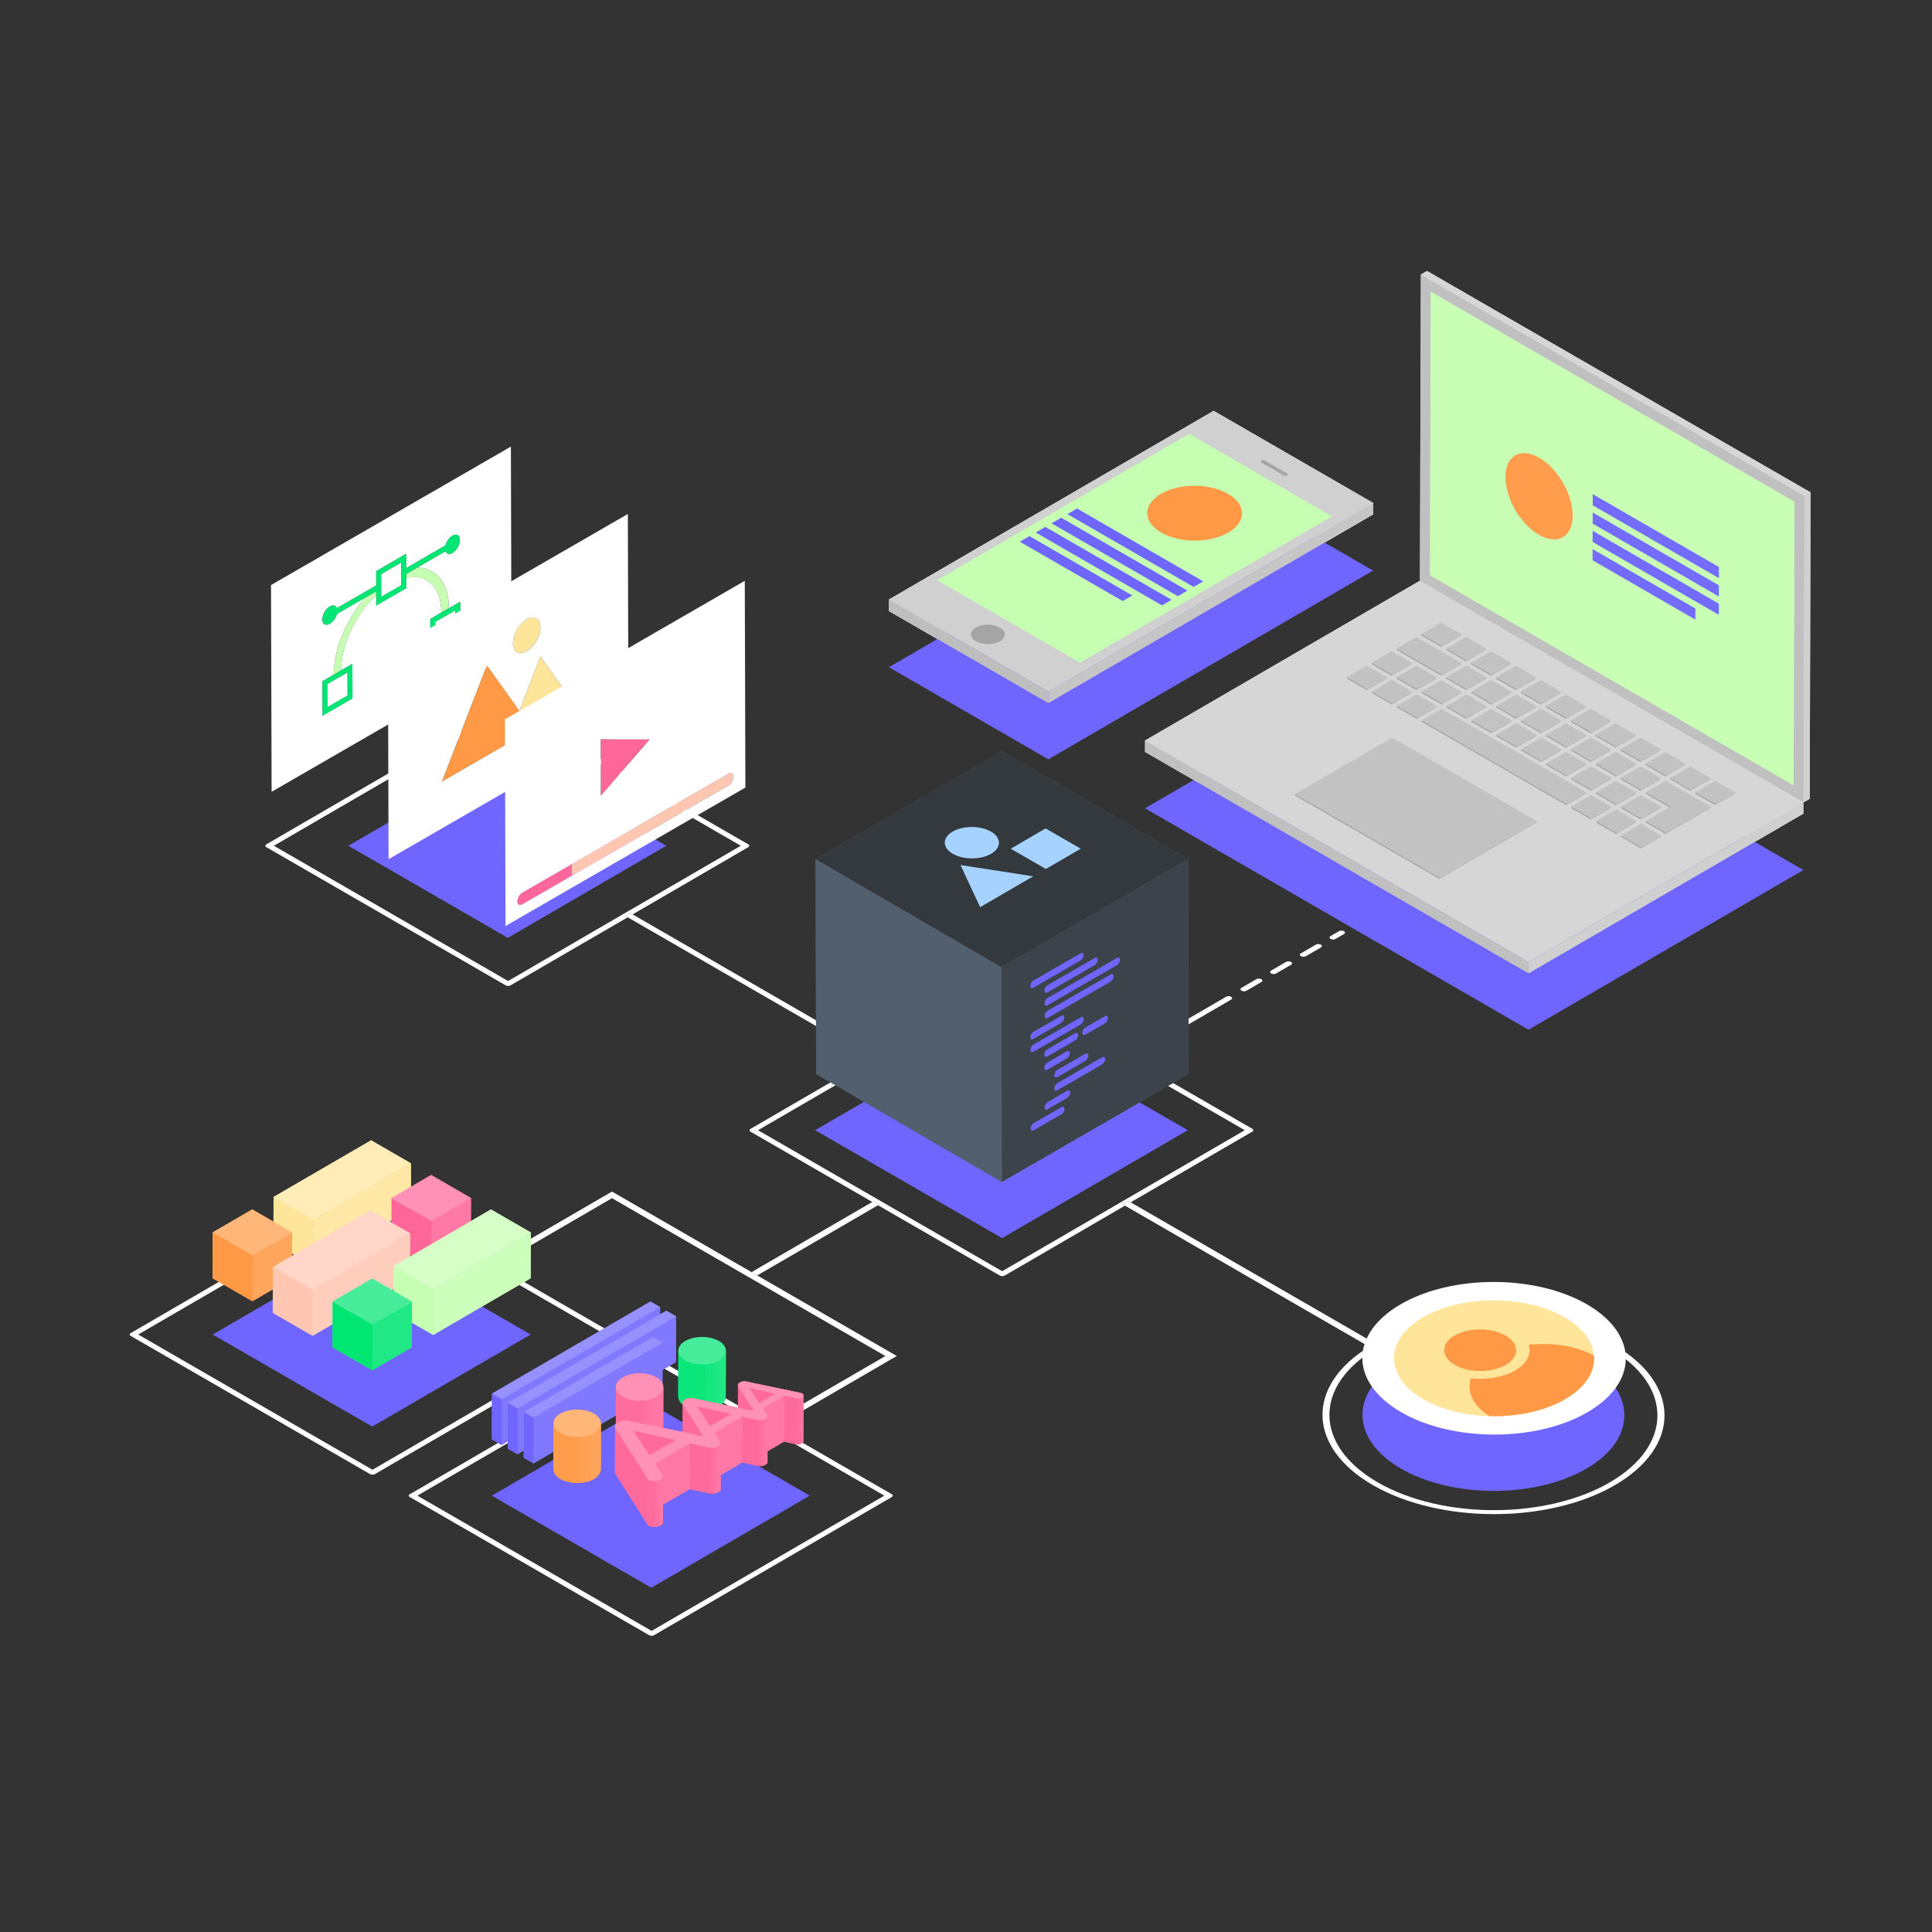 <svg xmlns="http://www.w3.org/2000/svg" width="1100" height="1100" viewBox="0 0 1100 1100"><rect x="0" y="0" width="1100" height="1100" fill="#333333" stroke="none"/><defs><style>.a{isolation:isolate;}.b{fill:#6e66ff;}.c{fill:#fff;}.d{fill:#c6ffb2;}.e{fill:#00e573;}.f{fill:#ffe599;}.g{fill:#ff9945;}.h{fill:#ffc6b2;}.i{fill:#f69;}.j{fill:#d6d6d6;}.k{fill:silver;}.l{fill:#c8ffb5;}.m{fill:#ff9d4c;}.n{fill:#736cff;}.o{fill:#d0d0d0;}.p{fill:#bababa;}.q{fill:#a3a3a3;}.r{fill:#c2c2c2;}.s{fill:#ffe8a6;}.t{fill:#ffecb6;}.u{fill:#ff79a6;}.v{fill:#ff91b6;}.w{fill:#ffa65c;}.x{fill:#ffb679;}.y{fill:#ffcdbc;}.z{fill:#ffd6c8;}.aa{fill:#cdffbc;}.ab{fill:#d6ffc8;}.ac{fill:#20e884;}.ad{fill:#01e573;}.ae{fill:#47ec9a;}.af{fill:#8079ff;}.ag{fill:#9791ff;}.ah{fill:#1fe884;}.ai{fill:#14e77e;}.aj{fill:#0ae679;}.ak{fill:#ff78a5;}.al{fill:#ff72a1;}.am{fill:#ff6c9d;}.an{fill:none;}.ao{fill:#ffa55b;}.ap{fill:#ffa154;}.aq{fill:#ff6a9c;}.ar{fill:#c6c6c6;}.as{fill:#bebebe;}.at{fill:#a5a5a5;}.au{fill:#515f6e;}.av{fill:#34393d;}.aw{fill:#3c434a;}.ax{fill:#a6d2ff;}</style></defs><title>Assets 20-01-21</title><g class="a"><polygon class="b" points="379.36 481.54 289.15 533.97 198.34 481.54 288.56 429.11 379.36 481.54"/><path class="c" d="M718.14,557.51a.87.87,0,0,1,0,1.64l-8.46,4.92a3.11,3.11,0,0,1-2.82,0c-.79-.46-.8-1.19,0-1.64l8.46-4.92A3.16,3.16,0,0,1,718.14,557.51Z"/><polygon class="c" points="500.65 601.72 497.83 603.36 496.41 602.53 357.37 522.26 355.95 521.44 358.76 519.8 360.19 520.62 499.23 600.9 500.65 601.72"/><path class="c" d="M643.76,684.56l-1.41-.82-3.26,1.89,1.42.82-68.45,39.78a3.13,3.13,0,0,1-2.83,0l-69.31-40,.74-.43-3.25-1.88-.74.43-69.32-40a.87.87,0,0,1,0-1.64l69.07-40.14,1.42.83,2.82-1.64-1.42-.82,69.07-40.14a3.09,3.09,0,0,1,2.84,0l69.51,40.13-1.41.83c-.78.45-.77,1.18,0,1.64l-69.52-40.14L431.59,643.5l139,80.27,138.14-80.28-69.52-40.13a3.14,3.14,0,0,0,2.83,0l1.41-.83L713,642.67a.87.87,0,0,1,0,1.64Z"/><path class="c" d="M700.92,567.52c.78.45.79,1.18,0,1.63l-57.44,33.38-1.41.83a3.14,3.14,0,0,1-2.83,0c-.78-.46-.79-1.19,0-1.64l1.41-.83,57.44-33.38A3.1,3.1,0,0,1,700.92,567.52Z"/><polygon class="b" points="676.25 643.49 570.53 704.93 464.12 643.49 569.84 582.05 676.25 643.49"/><polygon class="c" points="348.43 682.2 282.32 720.62 279.07 718.74 345.18 680.32 348.43 682.2"/><polygon class="c" points="500.66 685.78 499.92 686.21 431.14 726.18 427.89 724.3 496.67 684.33 497.41 683.9 500.66 685.78"/><path class="c" d="M782.83,764.85l-1.65.94c-.54.31-1.07.63-1.6,1L640.51,686.45l-1.42-.82,3.26-1.89,1.41.82Z"/><polygon class="c" points="510.61 772.06 507.35 773.95 504.09 772.07 348.43 682.2 345.18 680.32 348.42 678.42 427.89 724.3 431.14 726.18 510.61 772.06"/><polygon class="c" points="507.33 773.94 441.23 812.36 437.98 810.49 504.09 772.07 507.33 773.94"/><polygon class="b" points="302.13 759.82 211.92 812.24 121.12 759.82 211.33 707.39 302.13 759.82"/><polygon class="b" points="461.04 851.56 370.83 903.99 280.03 851.56 370.24 799.14 461.04 851.56"/><path class="c" d="M507.71,850.74c.78.46.79,1.19,0,1.64L372.4,931a3.14,3.14,0,0,1-2.83,0L233.36,852.38a.87.87,0,0,1,0-1.64L368.67,772.1a3.14,3.14,0,0,1,2.83,0L438,810.49l3.25,1.87ZM371,928.56l132.51-77-133.37-77-132.51,77,133.37,77"/></g><path class="c" d="M348.8,759a.86.86,0,0,1,0,1.63L213.49,839.27a3.1,3.1,0,0,1-2.83,0L74.46,760.64a.87.87,0,0,1,0-1.65l135.32-78.63a3.1,3.1,0,0,1,2.83,0l66.47,38.38,3.25,1.88ZM212.07,836.82l132.5-77-133.37-77-132.5,77,133.37,77"/><path class="c" d="M360.19,520.62l-1.43-.82L356,521.44l1.42.82L290.71,561a3.13,3.13,0,0,1-2.83,0l-136.2-78.64c-.79-.46-.79-1.19,0-1.64L287,402.08a3.13,3.13,0,0,1,2.83,0L426,480.72a.87.87,0,0,1,0,1.64Zm-70.91,37.92,132.51-77-133.37-77-132.5,77,133.36,77"/><path class="c" d="M919,765.79c38.1,22,38.3,57.79.44,79.79s-99.65,22-137.75,0c-37.56-21.68-38.3-56.77-2.06-78.84.53-.32,1.06-.64,1.6-1l1.65-.94C820.81,743.79,881.39,744.1,919,765.79ZM784.44,844c36.54,21.1,95.82,21.09,132.13,0s36.12-55.43-.42-76.53-95.83-21.11-132.14,0-36.12,55.43.43,76.54"/><path class="b" d="M902.83,775.15c29.21,16.86,29.37,44.21.35,61.07s-76.22,16.86-105.43,0-29.37-44.2-.35-61.07S873.62,758.29,902.83,775.15Z"/><path class="c" d="M765.16,530.18a.87.87,0,0,1,0,1.64l-4.74,2.76a3.14,3.14,0,0,1-2.83,0c-.78-.46-.79-1.19,0-1.64l4.74-2.76A3.14,3.14,0,0,1,765.16,530.18Z"/><path class="c" d="M752,537.86a.86.86,0,0,1,0,1.63l-8.46,4.92a3.11,3.11,0,0,1-2.82,0,.87.87,0,0,1,0-1.64l8.46-4.92A3.1,3.1,0,0,1,752,537.86Z"/><path class="c" d="M735.05,547.69c.78.45.79,1.18,0,1.63l-8.46,4.92a3.14,3.14,0,0,1-2.83,0,.87.87,0,0,1,0-1.64l8.46-4.92A3.1,3.1,0,0,1,735.05,547.69Z"/><g class="a"><polygon class="c" points="251.21 352.1 255.48 349.63 259.15 347.51 259.19 360.56 252.44 364.46 247.84 367.11 247.84 366.69 247.8 354.07 251.21 352.1"/><path class="d" d="M237.51,323.15c10.66.07,18,8.53,18.08,23.16l-4.25,2.45c-.07-14.63-8.53-22.18-20.12-19.67v-2.31Z"/><polygon class="c" points="217.04 339.86 217.01 326.82 228.35 320.27 228.39 333.31 217.04 339.86"/><path class="d" d="M214.19,336.61v2.32c-11.56,10.85-19.95,28.12-19.94,42.79L190,384.18c0-14.65,7.27-31.57,17.9-43.93Z"/><path class="c" d="M154.31,333.12l136.57-78.85.34,117.7L154.64,450.82Zm101.28,13.19c-.06-14.63-7.42-23.09-18.08-23.16l16.11-9.3c.59,1.56,2.17,2,4,.94a9.33,9.33,0,0,0,4.24-7.34c0-2.71-1.92-3.8-4.27-2.44a9.52,9.52,0,0,0-4,5.57l-22.4,12.94,0-8.15-17,9.83,0,8.15-22.4,12.93c-.6-1.55-2.17-2-4-.94a9.36,9.36,0,0,0-4.25,7.35c0,2.7,1.92,3.79,4.27,2.43a9.42,9.42,0,0,0,4-5.57l16.12-9.3C197.27,352.61,190,369.53,190,384.18l-6.39,3.69.06,19.56L194.8,401l5.12-3,.77-.45L200.64,378l-6.39,3.69c0-14.67,8.38-31.94,19.94-42.79l0,5.84,17-9.84,0-5.84c11.59-2.51,20.05,5,20.12,19.67L245,352.45,245,372l.78-.44,5.12-3L262,362.18,262,342.62l-6.39,3.69"/><path class="e" d="M255.59,346.31l6.39-3.69.06,19.56-11.13,6.43-5.12,3L245,372l0-19.56,6.38-3.69Zm3.6,14.25,0-13-3.67,2.11-4.27,2.47-3.41,2,0,12.63v.41l4.6-2.65,6.75-3.9"/><path class="e" d="M194.25,381.72l6.39-3.69.05,19.57-.77.45-5.12,3-11.13,6.42-.06-19.56,6.39-3.69Zm3.6,13.83,0-12.62-3.41,2-4.27,2.46-3.67,2.12,0,13,6.75-3.9,4.6-2.66v-.42"/><path class="e" d="M257.61,305c2.35-1.36,4.27-.27,4.27,2.44a9.33,9.33,0,0,1-4.24,7.34c-1.85,1.07-3.43.62-4-.94l-16.11,9.3-6.29,3.63v2.31l0,5.84-17,9.84,0-5.84v-2.32l-6.29,3.64-16.12,9.3a9.42,9.42,0,0,1-4,5.57c-2.35,1.36-4.26.27-4.27-2.43a9.36,9.36,0,0,1,4.25-7.35c1.85-1.07,3.42-.61,4,.94l22.4-12.93,0-8.15,17-9.83,0,8.15,22.4-12.94A9.52,9.52,0,0,1,257.61,305Zm-29.22,28.3,0-13L217,326.82l0,13,11.35-6.55"/></g><polygon class="c" points="186.46 389.48 190.13 387.36 194.41 384.9 197.81 382.93 197.85 395.55 197.85 395.97 193.25 398.63 186.5 402.53 186.46 389.48"/><path class="f" d="M299.81,352.61c4.33-2.5,7.85-.5,7.86,4.47s-3.48,11-7.81,13.53-7.84.49-7.85-4.49A17.21,17.21,0,0,1,299.81,352.61Z"/><polygon class="g" points="277.25 378.73 290.22 396.96 295.75 404.72 303.19 415.19 277.39 430.09 251.59 444.98 264.42 411.86 277.25 378.73"/><polygon class="f" points="307.72 373.79 317.5 387.54 327.28 401.28 307.83 412.51 303.19 415.19 295.75 404.72 303.19 415.19 295.75 404.72 298.05 398.77 307.72 373.79"/><path class="c" d="M220.89,371.49l136.58-78.85.33,117.7L221.23,489.19Zm86.94,41,19.45-11.23-9.78-13.74-9.78-13.75-9.67,25-2.3,6L290.22,397l-13-18.23-12.83,33.13L251.59,445l25.8-14.89,25.8-14.9,4.64-2.68m-8-59.9a17.21,17.21,0,0,0-7.8,13.51c0,5,3.53,7,7.85,4.49s7.83-8.56,7.81-13.53-3.53-7-7.86-4.47"/><g class="a"><path class="h" d="M414.68,440.51c1.61-.93,2.92-.19,2.92,1.66a6.4,6.4,0,0,1-2.9,5l-89.07,51.42,0-6.69Z"/><path class="i" d="M325.61,491.93l0,6.69-28.18,16.27c-1.6.93-2.91.18-2.92-1.66a6.43,6.43,0,0,1,2.9-5Z"/><polygon class="i" points="342.02 420.89 355.9 420.94 369.8 420.97 355.95 437.02 342.11 453.06 342.07 436.98 342.02 420.89"/><path class="c" d="M287.48,409.55,424.05,330.7l.34,117.7L287.81,527.25ZM342.07,437l0,16.08L356,437l13.85-16-13.9,0L342,420.89l.05,16.09M414.7,447.2a6.4,6.4,0,0,0,2.9-5c0-1.85-1.31-2.59-2.92-1.66l-89.07,51.42L297.43,508.2a6.43,6.43,0,0,0-2.9,5c0,1.84,1.32,2.59,2.92,1.66l28.18-16.27L414.7,447.2"/></g><path class="c" d="M903.52,742.62c29.38,17,29.54,44.47.35,61.44s-76.69,17-106.08,0-29.53-44.47-.34-61.44S874.13,725.65,903.52,742.62Z"/><path class="f" d="M848.19,806.29c15.45.42,31.12-2.79,42.88-9.62s17.24-15.92,16.47-24.87c-.68-7.92-6.26-15.74-16.74-21.79-22.32-12.88-58.38-12.88-80.54,0s-22.06,33.77.25,46.66c10.49,6.05,24,9.26,37.68,9.62"/><path class="g" d="M857.15,760.38c3.21,1.86,5.14,4.18,5.79,6.58,1,3.6-.92,7.41-5.69,10.18s-11.34,3.89-17.56,3.33a27.76,27.76,0,0,1-11.38-3.33c-8-4.62-8-12.13-.09-16.76S849.14,755.76,857.15,760.38Z"/><path class="g" d="M907.54,771.8c.77,9-4.71,18-16.47,24.87s-27.43,10-42.88,9.62c-9.68-5.95-13.25-14-10.69-21.53,8.87,1,18.37-.51,25.2-4.47s9.36-9.48,7.64-14.61C883.28,764.17,897.23,766.21,907.54,771.8Z"/><path class="j" d="M812.48,154.27l-3.53,2-.49,174.38-.06,0L651.92,421.61l0,6.52L870.28,554.21l156.49-90.94v-6.43l.07,0,3.52-2.05.5-174.47Z"/><polygon class="b" points="1026.78 495.34 870.29 586.28 651.91 460.2 808.39 369.26 1026.78 495.34"/><g class="a"><path class="k" d="M809,156.32l218.39,126.09-.49,174.47L808.46,330.79Zm212.24,290.76.46-161.43-207-119.54-.46,161.43,207,119.54"/><path class="l" d="M814.61,166.11l207,119.54-.46,161.43-207-119.54Z"/><path class="m" d="M876.36,260.59c10.57,6.1,19.11,20.89,19.08,33s-8.63,17-19.21,10.93-19.1-20.89-19.07-33S865.79,254.49,876.36,260.59Z"/><polygon class="n" points="978.63 343.71 978.61 350.05 906.76 308.56 906.78 302.22 978.63 343.71"/><polygon class="n" points="965.27 346.44 965.25 352.78 906.73 318.99 906.75 312.65 965.27 346.44"/><polygon class="n" points="978.66 333.27 978.64 339.61 906.79 298.13 906.8 291.79 978.66 333.27"/><polygon class="n" points="978.69 322.84 978.67 329.18 906.82 287.7 906.84 281.36 978.69 322.84"/><polygon class="j" points="808.95 156.32 812.48 154.27 1030.87 280.36 1027.34 282.41 808.95 156.32"/><polygon class="o" points="1027.34 282.41 1030.87 280.36 1030.37 454.83 1026.85 456.88 1027.34 282.41"/></g><g class="a"><polygon class="o" points="1026.79 456.75 1026.77 463.27 870.28 554.21 870.3 547.69 1026.79 456.75"/><polygon class="k" points="870.3 547.69 870.28 554.21 651.9 428.13 651.92 421.61 870.3 547.69"/><polygon class="j" points="1026.79 456.75 870.3 547.69 651.92 421.61 808.4 330.67 1026.79 456.75"/></g><g class="a"><polygon class="p" points="831.87 360.99 831.87 361.81 820.59 368.36 820.59 367.55 831.87 360.99"/><polygon class="q" points="820.59 367.55 820.59 368.36 809.24 361.81 809.24 360.99 820.59 367.55"/><polygon class="r" points="831.87 360.99 820.59 367.55 809.24 360.99 820.51 354.44 831.87 360.99"/></g><g class="a"><polygon class="p" points="846.05 369.18 846.05 370 834.77 376.55 834.77 375.74 846.05 369.18"/><polygon class="q" points="834.77 375.74 834.77 376.55 823.42 370 823.42 369.18 834.77 375.74"/><polygon class="r" points="846.05 369.18 834.77 375.74 823.42 369.18 834.7 362.63 846.05 369.18"/></g><g class="a"><polygon class="p" points="831.96 377.38 831.96 378.19 820.68 384.74 820.68 383.93 831.96 377.38"/><polygon class="q" points="820.68 383.93 820.68 384.74 795.14 370 795.14 369.18 820.68 383.93"/><polygon class="r" points="831.96 377.38 820.68 383.93 795.14 369.18 806.42 362.63 831.96 377.38"/></g><g class="a"><polygon class="p" points="860.24 377.37 860.24 378.19 848.96 384.74 848.96 383.93 860.24 377.37"/><polygon class="q" points="848.96 383.93 848.96 384.74 837.61 378.19 837.61 377.38 848.96 383.93"/><polygon class="r" points="860.24 377.37 848.96 383.93 837.61 377.38 848.89 370.82 860.24 377.37"/></g><g class="a"><polygon class="p" points="846.15 385.56 846.14 386.38 834.87 392.94 834.87 392.12 846.15 385.56"/><polygon class="q" points="834.87 392.12 834.87 392.94 823.51 386.38 823.52 385.56 834.87 392.12"/><polygon class="r" points="846.15 385.56 834.87 392.12 823.52 385.56 834.79 379.01 846.15 385.56"/></g><g class="a"><polygon class="p" points="803.67 377.38 803.67 378.19 792.4 384.74 792.4 383.93 803.67 377.38"/><polygon class="q" points="792.4 383.93 792.4 384.74 781.05 378.19 781.05 377.38 792.4 383.93"/><polygon class="r" points="803.67 377.38 792.4 383.93 781.05 377.38 792.32 370.82 803.67 377.38"/></g><g class="a"><polygon class="p" points="817.86 385.57 817.86 386.38 806.58 392.94 806.59 392.12 817.86 385.57"/><polygon class="q" points="806.59 392.12 806.58 392.94 795.23 386.38 795.24 385.56 806.59 392.12"/><polygon class="r" points="817.86 385.57 806.59 392.12 795.24 385.56 806.51 379.01 817.86 385.57"/></g><g class="a"><polygon class="p" points="832.04 393.76 832.04 394.57 820.77 401.13 820.77 400.31 832.04 393.76"/><polygon class="q" points="820.77 400.31 820.77 401.13 809.42 394.57 809.42 393.76 820.77 400.31"/><polygon class="r" points="832.04 393.76 820.77 400.31 809.42 393.76 820.69 387.21 832.04 393.76"/></g><g class="a"><polygon class="p" points="874.43 385.56 874.42 386.38 863.15 392.93 863.15 392.12 874.43 385.56"/><polygon class="q" points="863.15 392.12 863.15 392.93 851.8 386.38 851.8 385.57 863.15 392.12"/><polygon class="r" points="874.43 385.56 863.15 392.12 851.8 385.57 863.08 379.01 874.43 385.56"/></g><g class="a"><polygon class="p" points="860.33 393.76 860.33 394.57 849.05 401.13 849.05 400.31 860.33 393.76"/><polygon class="q" points="849.05 400.31 849.05 401.13 837.71 394.57 837.71 393.76 849.05 400.31"/><polygon class="r" points="860.33 393.76 849.05 400.31 837.71 393.76 848.99 387.21 860.33 393.76"/></g><g class="a"><polygon class="p" points="846.23 401.95 846.23 402.77 834.96 409.32 834.96 408.5 846.23 401.95"/><polygon class="q" points="834.96 408.5 834.96 409.32 823.61 402.77 823.61 401.95 834.96 408.5"/><polygon class="r" points="846.23 401.95 834.96 408.5 823.61 401.95 834.89 395.4 846.23 401.95"/></g><g class="a"><polygon class="p" points="888.62 393.76 888.62 394.57 877.34 401.13 877.34 400.31 888.62 393.76"/><polygon class="q" points="877.34 400.31 877.34 401.13 865.99 394.57 865.99 393.76 877.34 400.31"/><polygon class="r" points="888.62 393.76 877.34 400.31 865.99 393.76 877.27 387.2 888.62 393.76"/></g><g class="a"><polygon class="p" points="874.53 401.95 874.52 402.76 863.25 409.32 863.25 408.5 874.53 401.95"/><polygon class="q" points="863.25 408.5 863.25 409.32 851.89 402.77 851.9 401.95 863.25 408.5"/><polygon class="r" points="874.53 401.95 863.25 408.5 851.9 401.95 863.17 395.4 874.53 401.95"/></g><g class="a"><polygon class="p" points="860.42 410.14 860.42 410.96 849.15 417.51 849.15 416.69 860.42 410.14"/><polygon class="q" points="849.15 416.69 849.15 417.51 837.8 410.96 837.8 410.14 849.15 416.69"/><polygon class="r" points="860.42 410.14 849.15 416.69 837.8 410.14 849.07 403.59 860.42 410.14"/></g><g class="a"><polygon class="p" points="902.81 401.95 902.8 402.76 891.53 409.32 891.53 408.5 902.81 401.95"/><polygon class="q" points="891.53 408.5 891.53 409.32 880.17 402.76 880.18 401.95 891.53 408.5"/><polygon class="r" points="902.81 401.95 891.53 408.5 880.18 401.95 891.46 395.4 902.81 401.95"/></g><g class="a"><polygon class="p" points="888.71 410.14 888.71 410.96 877.43 417.51 877.43 416.69 888.71 410.14"/><polygon class="q" points="877.43 416.69 877.43 417.51 866.08 410.96 866.08 410.14 877.43 416.69"/><polygon class="r" points="888.71 410.14 877.43 416.69 866.08 410.14 877.36 403.59 888.71 410.14"/></g><g class="a"><polygon class="p" points="874.61 418.34 874.61 419.15 863.34 425.7 863.34 424.89 874.61 418.34"/><polygon class="q" points="863.34 424.89 863.34 425.7 851.99 419.15 851.99 418.33 863.34 424.89"/><polygon class="r" points="874.61 418.34 863.34 424.89 851.99 418.33 863.26 411.78 874.61 418.34"/></g><g class="a"><polygon class="p" points="916.99 410.14 916.99 410.96 905.71 417.51 905.72 416.69 916.99 410.14"/><polygon class="q" points="905.72 416.69 905.71 417.51 894.36 410.96 894.36 410.14 905.72 416.69"/><polygon class="r" points="916.99 410.14 905.72 416.69 894.36 410.14 905.64 403.59 916.99 410.14"/></g><g class="a"><polygon class="p" points="902.9 418.33 902.9 419.15 891.62 425.7 891.62 424.89 902.9 418.33"/><polygon class="q" points="891.62 424.89 891.62 425.7 880.27 419.15 880.27 418.33 891.62 424.89"/><polygon class="r" points="902.9 418.33 891.62 424.89 880.27 418.33 891.55 411.78 902.9 418.33"/></g><g class="a"><polygon class="p" points="888.8 426.53 888.8 427.34 877.52 433.89 877.53 433.08 888.8 426.53"/><polygon class="q" points="877.53 433.08 877.52 433.89 866.17 427.34 866.17 426.52 877.53 433.08"/><polygon class="r" points="888.8 426.53 877.53 433.08 866.17 426.52 877.45 419.97 888.8 426.53"/></g><g class="a"><polygon class="p" points="789.58 385.57 789.58 386.38 778.3 392.94 778.3 392.12 789.58 385.57"/><polygon class="q" points="778.3 392.12 778.3 392.94 766.95 386.38 766.95 385.57 778.3 392.12"/><polygon class="r" points="789.58 385.57 778.3 392.12 766.95 385.57 778.23 379.01 789.58 385.57"/></g><g class="a"><polygon class="p" points="803.76 393.76 803.76 394.57 792.48 401.13 792.49 400.31 803.76 393.76"/><polygon class="q" points="792.49 400.31 792.48 401.13 781.13 394.57 781.13 393.76 792.49 400.31"/><polygon class="r" points="803.76 393.76 792.49 400.31 781.13 393.76 792.41 387.21 803.76 393.76"/></g><g class="a"><polygon class="p" points="817.95 401.95 817.95 402.77 806.67 409.32 806.67 408.5 817.95 401.95"/><polygon class="q" points="806.67 408.5 806.67 409.32 795.32 402.77 795.32 401.95 806.67 408.5"/><polygon class="r" points="817.95 401.95 806.67 408.5 795.32 401.95 806.6 395.4 817.95 401.95"/></g><g class="a"><polygon class="p" points="931.18 418.33 931.18 419.15 919.9 425.7 919.9 424.89 931.18 418.33"/><polygon class="q" points="919.9 424.89 919.9 425.7 908.55 419.15 908.56 418.33 919.9 424.89"/><polygon class="r" points="931.18 418.33 919.9 424.89 908.56 418.33 919.84 411.78 931.18 418.33"/></g><g class="a"><polygon class="p" points="917.09 426.52 917.08 427.34 905.8 433.89 905.81 433.08 917.09 426.52"/><polygon class="q" points="905.81 433.08 905.8 433.89 894.46 427.34 894.46 426.53 905.81 433.08"/><polygon class="r" points="917.09 426.52 905.81 433.08 894.46 426.53 905.74 419.97 917.09 426.52"/></g><g class="a"><polygon class="p" points="902.99 434.72 902.98 435.53 891.71 442.08 891.71 441.27 902.99 434.72"/><polygon class="q" points="891.71 441.27 891.71 442.08 880.37 435.53 880.37 434.72 891.71 441.27"/><polygon class="r" points="902.99 434.72 891.71 441.27 880.37 434.72 891.64 428.17 902.99 434.72"/></g><g class="a"><polygon class="p" points="945.37 426.53 945.37 427.34 934.09 433.89 934.1 433.08 945.37 426.53"/><polygon class="q" points="934.1 433.08 934.09 433.89 922.74 427.34 922.74 426.53 934.1 433.08"/><polygon class="r" points="945.37 426.53 934.1 433.08 922.74 426.53 934.02 419.97 945.37 426.53"/></g><g class="a"><polygon class="p" points="931.28 434.72 931.28 435.53 920 442.09 920 441.27 931.28 434.72"/><polygon class="q" points="920 441.27 920 442.09 908.65 435.53 908.65 434.72 920 441.27"/><polygon class="r" points="931.28 434.72 920 441.27 908.65 434.72 919.93 428.16 931.28 434.72"/></g><g class="a"><polygon class="p" points="917.18 442.91 917.18 443.73 905.9 450.28 905.91 449.46 917.18 442.91"/><polygon class="q" points="905.91 449.46 905.9 450.28 894.55 443.72 894.55 442.91 905.91 449.46"/><polygon class="r" points="917.18 442.91 905.91 449.46 894.55 442.91 905.83 436.36 917.18 442.91"/></g><g class="a"><polygon class="p" points="903.08 451.1 903.08 451.92 891.8 458.47 891.8 457.66 903.08 451.1"/><polygon class="q" points="891.8 457.66 891.8 458.47 809.51 410.96 809.51 410.14 891.8 457.66"/><polygon class="r" points="903.08 451.1 891.8 457.66 809.51 410.14 820.79 403.59 903.08 451.1"/></g><g class="a"><polygon class="p" points="874.89 467.48 874.89 468.3 819.61 500.43 819.61 499.61 874.89 467.48"/><polygon class="q" points="819.61 499.61 819.61 500.43 737.31 452.92 737.32 452.1 819.61 499.61"/><polygon class="r" points="874.89 467.48 819.61 499.61 737.32 452.1 792.6 419.97 874.89 467.48"/></g><g class="a"><polygon class="p" points="959.56 434.72 959.56 435.53 948.28 442.09 948.28 441.27 959.56 434.72"/><polygon class="q" points="948.28 441.27 948.28 442.09 936.93 435.53 936.93 434.72 948.28 441.27"/><polygon class="r" points="959.56 434.72 948.28 441.27 936.93 434.72 948.21 428.16 959.56 434.72"/></g><g class="a"><polygon class="p" points="945.47 442.91 945.46 443.72 934.18 450.28 934.19 449.46 945.47 442.91"/><polygon class="q" points="934.19 449.46 934.18 450.28 922.83 443.72 922.84 442.91 934.19 449.46"/><polygon class="r" points="945.47 442.91 934.19 449.46 922.84 442.91 934.11 436.35 945.47 442.91"/></g><g class="a"><polygon class="p" points="973.75 442.91 973.75 443.72 962.47 450.28 962.47 449.46 973.75 442.91"/><polygon class="q" points="962.47 449.46 962.47 450.28 951.11 443.72 951.12 442.91 962.47 449.46"/><polygon class="r" points="973.75 442.91 962.47 449.46 951.12 442.91 962.39 436.35 973.75 442.91"/></g><g class="a"><polygon class="p" points="931.37 451.1 931.36 451.92 920.09 458.47 920.09 457.65 931.37 451.1"/><polygon class="q" points="920.09 457.65 920.09 458.47 908.74 451.91 908.74 451.1 920.09 457.65"/><polygon class="r" points="931.37 451.1 920.09 457.65 908.74 451.1 920.01 444.55 931.37 451.1"/></g><g class="a"><polygon class="p" points="945.55 459.29 945.55 460.11 934.28 466.66 934.28 465.84 945.55 459.29"/><polygon class="q" points="934.28 465.84 934.28 466.66 922.92 460.1 922.93 459.29 934.28 465.84"/><polygon class="r" points="945.55 459.29 934.28 465.84 922.93 459.29 934.2 452.74 945.55 459.29"/></g><g class="a"><polygon class="p" points="987.93 451.1 987.93 451.91 976.65 458.47 976.65 457.65 987.93 451.1"/><polygon class="q" points="976.65 457.65 976.65 458.47 965.3 451.91 965.3 451.1 976.65 457.65"/><polygon class="r" points="987.93 451.1 976.65 457.65 965.3 451.1 976.58 444.54 987.93 451.1"/></g><g class="a"><polygon class="p" points="973.84 459.29 973.84 460.1 958.98 468.74 958.98 467.92 973.84 459.29"/><polygon class="q" points="948.47 474.03 948.46 474.85 937.11 468.3 937.11 467.48 948.47 474.03"/><polygon class="p" points="958.98 467.92 958.98 468.74 948.46 474.85 948.47 474.03 958.98 467.92"/><g class="a"><polygon class="q" points="951.21 459.29 951.21 460.1 937.02 451.91 937.02 451.1 951.21 459.29"/><polyline class="r" points="951.21 459.29 948.39 460.93 937.11 467.48 948.47 474.03 958.98 467.92 973.84 459.29 962.49 452.74 962.49 452.74 948.3 444.54 937.02 451.1 951.21 459.29"/></g></g><g class="a"><polygon class="p" points="917.27 459.29 917.27 460.11 905.99 466.66 905.99 465.85 917.27 459.29"/><polygon class="q" points="905.99 465.85 905.99 466.66 894.64 460.11 894.64 459.29 905.99 465.85"/><polygon class="r" points="917.27 459.29 905.99 465.85 894.64 459.29 905.92 452.74 917.27 459.29"/></g><g class="a"><polygon class="p" points="931.46 467.48 931.46 468.3 920.18 474.85 920.18 474.04 931.46 467.48"/><polygon class="q" points="920.18 474.04 920.18 474.85 908.83 468.3 908.83 467.48 920.18 474.04"/><polygon class="r" points="931.46 467.48 920.18 474.04 908.83 467.48 920.11 460.93 931.46 467.48"/></g><g class="a"><polygon class="p" points="945.64 475.67 945.64 476.49 934.36 483.04 934.37 482.23 945.64 475.67"/><polygon class="q" points="934.37 482.23 934.36 483.04 923.01 476.49 923.01 475.67 934.37 482.23"/><polygon class="r" points="945.64 475.67 934.37 482.23 923.01 475.67 934.29 469.12 945.64 475.67"/></g><polygon class="f" points="206.21 678.49 178.45 694.62 178.38 720.7 206.14 704.57 233.9 688.44 233.97 662.35 206.21 678.49"/><polygon class="f" points="178.45 694.62 178.38 720.7 155.68 707.6 155.76 681.51 178.45 694.62"/><polygon class="f" points="233.97 662.35 206.21 678.49 178.45 694.62 155.76 681.51 183.51 665.38 211.27 649.25 233.97 662.35"/><polygon class="i" points="245.47 668.99 222.91 682.1 222.84 708.19 245.53 721.29 268.09 708.18 268.17 682.1 245.47 668.99"/><polygon class="g" points="143.61 688.57 121.06 701.68 120.99 727.76 143.68 740.87 166.23 727.76 166.31 701.67 143.61 688.57"/><polyline class="h" points="177.99 760.55 205.75 744.41 233.5 728.28 233.58 702.2 210.88 689.09 183.12 705.23 155.36 721.36 155.29 747.44 177.99 760.55"/><g class="a"><polygon class="d" points="274.46 717.84 246.7 733.97 246.63 760.05 274.38 743.92 302.14 727.79 302.21 701.7 274.46 717.84"/><polygon class="d" points="246.7 733.97 246.63 760.05 223.93 746.95 224 720.86 246.7 733.97"/><polygon class="d" points="302.21 701.7 274.46 717.84 246.7 733.97 224 720.86 251.76 704.73 279.52 688.6 302.21 701.7"/></g><g class="a"><polygon class="e" points="234.56 741.02 234.49 767.11 211.93 780.22 212 754.13 234.56 741.02"/><polygon class="e" points="212 754.13 211.93 780.22 189.23 767.11 189.31 741.03 212 754.13"/><polygon class="e" points="234.56 741.02 212 754.13 189.31 741.03 211.86 727.92 234.56 741.02"/></g><g class="a"><polygon class="s" points="206.21 678.49 178.45 694.62 178.38 720.7 206.14 704.57 233.9 688.44 233.97 662.35 206.21 678.49"/><polygon class="f" points="178.45 694.62 178.38 720.7 155.68 707.6 155.76 681.51 178.45 694.62"/><polygon class="t" points="233.97 662.35 206.21 678.49 178.45 694.62 155.76 681.51 183.51 665.38 211.27 649.25 233.97 662.35"/></g><g class="a"><polygon class="u" points="268.17 682.1 268.09 708.18 245.53 721.29 245.61 695.21 268.17 682.1"/><polygon class="i" points="245.61 695.21 245.53 721.29 222.84 708.19 222.91 682.1 245.61 695.21"/><polygon class="v" points="268.17 682.1 245.61 695.21 222.91 682.1 245.47 668.99 268.17 682.1"/></g><g class="a"><polygon class="w" points="166.31 701.67 166.23 727.76 143.68 740.87 143.76 714.78 166.31 701.67"/><polygon class="g" points="143.76 714.78 143.68 740.87 120.98 727.76 121.06 701.68 143.76 714.78"/><polygon class="x" points="166.31 701.67 143.76 714.78 121.06 701.68 143.61 688.57 166.31 701.67"/></g><g class="a"><polygon class="y" points="205.82 718.33 178.06 734.46 177.99 760.55 205.75 744.41 233.5 728.28 233.58 702.2 205.82 718.33"/><polygon class="h" points="178.06 734.46 177.99 760.55 155.29 747.44 155.36 721.36 178.06 734.46"/><polygon class="z" points="233.58 702.2 205.82 718.33 178.06 734.46 155.36 721.36 183.12 705.23 210.88 689.09 233.58 702.2"/></g><g class="a"><polygon class="aa" points="274.46 717.84 246.7 733.97 246.63 760.05 274.38 743.92 302.14 727.79 302.21 701.7 274.46 717.84"/><polygon class="d" points="246.7 733.97 246.63 760.05 223.93 746.95 224 720.86 246.7 733.97"/><polygon class="ab" points="302.21 701.7 274.46 717.84 246.7 733.97 224 720.86 251.76 704.73 279.52 688.6 302.21 701.7"/></g><g class="a"><polygon class="ac" points="234.56 741.02 234.49 767.11 211.93 780.22 212 754.13 234.56 741.02"/><polygon class="ad" points="212 754.13 211.93 780.22 189.23 767.11 189.31 741.03 212 754.13"/><polygon class="ae" points="234.56 741.02 212 754.13 189.31 741.03 211.86 727.92 234.56 741.02"/></g><polygon class="af" points="384.92 749.46 379.4 746.27 375.83 748.35 375.84 744.22 370.32 741.03 280.11 793.46 280.04 819.54 285.55 822.73 289.13 820.65 289.11 824.79 294.63 827.97 298.2 825.89 298.19 830.03 303.71 833.21 377.18 790.51 377.21 779.98 384.84 775.54 384.92 749.46"/><g class="a"><polygon class="af" points="375.84 744.22 375.76 770.3 285.55 822.73 285.63 796.64 375.84 744.22"/><polygon class="b" points="285.63 796.64 285.55 822.73 280.04 819.54 280.11 793.46 285.63 796.64"/><polygon class="ag" points="375.84 744.22 285.63 796.64 280.11 793.46 370.32 741.03 375.84 744.22"/></g><g class="a"><polygon class="af" points="384.92 749.46 384.84 775.54 294.63 827.97 294.7 801.89 384.92 749.46"/><polygon class="b" points="294.7 801.89 294.63 827.97 289.11 824.79 289.19 798.7 294.7 801.89"/><polygon class="ag" points="384.92 749.46 294.7 801.89 289.19 798.7 379.4 746.27 384.92 749.46"/></g><g class="a"><polygon class="af" points="377.26 764.43 377.18 790.51 303.71 833.21 303.78 807.13 377.26 764.43"/><polygon class="b" points="303.78 807.13 303.71 833.21 298.19 830.03 298.27 803.94 303.78 807.13"/><polygon class="ag" points="377.26 764.43 303.78 807.13 298.27 803.94 371.74 761.25 377.26 764.43"/></g><g class="a"><path class="e" d="M413.2,795.89c.2-1.67.05-25.19.12-26.54,0,.1,0-.1,0,0-.31-10.44-26.2-10.48-27.05-.36v0s0,13.45-.06,21.1c-.37,7,.34,11.06,10.88,12.7C401.34,803.13,411.2,802.91,413.2,795.89Z"/><path class="ah" d="M413,770.63a7.78,7.78,0,0,1-3.67,4,14.64,14.64,0,0,1-1.91.92l-.08,26.09a14.21,14.21,0,0,0,1.92-.93,7.79,7.79,0,0,0,3.67-4,4.71,4.71,0,0,0,.26-1.52l.08-26.09A4.84,4.84,0,0,1,413,770.63Z"/><path class="ai" d="M407.42,775.53l-.08,26.09a20.2,20.2,0,0,1-5.87,1.3l.07-26.08a20.34,20.34,0,0,0,5.88-1.31"/><path class="aj" d="M401.54,776.84l-.07,26.08a20.4,20.4,0,0,1-11.35-2.23c-2.67-1.54-4-3.56-4-5.58L386.2,769c0,2,1.33,4,4,5.58a20.35,20.35,0,0,0,11.35,2.24"/><path class="ae" d="M409.27,763.52c5.3,3.06,5.33,8,.06,11.09s-13.83,3.06-19.14,0-5.32-8-.06-11.08S404,760.46,409.27,763.52Z"/></g><g class="a"><path class="i" d="M377.59,816.6c.2-1.67.05-25.19.12-26.54,0,.1,0-.1,0,0-.31-10.45-26.2-10.48-27-.36v0s0,13.45-.06,21.09c-.36,7,.34,11.07,10.88,12.71C365.73,823.84,375.59,823.62,377.59,816.6Z"/><g class="a"><path class="ak" d="M377.43,791.3a7.74,7.74,0,0,1-3.67,4,16,16,0,0,1-1.91.92l-.08,26.09a14.21,14.21,0,0,0,1.92-.93,7.79,7.79,0,0,0,3.67-4,4.71,4.71,0,0,0,.26-1.52l.07-26.08A4.46,4.46,0,0,1,377.43,791.3Z"/><path class="al" d="M371.85,796.2l-.08,26.09a20,20,0,0,1-5.88,1.3l.07-26.08a20,20,0,0,0,5.89-1.31"/><path class="am" d="M366,797.51l-.07,26.08a20.29,20.29,0,0,1-11.34-2.23c-2.67-1.54-4-3.56-4-5.58l.07-26.08c0,2,1.33,4,4,5.58A20.38,20.38,0,0,0,366,797.51"/></g><path class="an" d="M377.69,789.78l-.07,26.08c0,2-1.32,4-3.93,5.5-5.27,3.06-13.84,3.06-19.14,0-2.67-1.54-4-3.56-4-5.58l.07-26.08c0,2,1.33,4,4,5.58,5.31,3.06,13.87,3.06,19.14,0C376.38,793.76,377.69,791.77,377.69,789.78Z"/><path class="v" d="M373.7,784.19c5.3,3.06,5.33,8,.06,11.09s-13.83,3.06-19.14,0-5.33-8-.05-11.09S368.4,781.13,373.7,784.19Z"/></g><path class="g" d="M342.06,837.3c.2-1.67.05-25.18.12-26.53,0,.1,0-.1,0,0-.31-10.45-26.2-10.48-27-.36v0s0,13.45-.06,21.09c-.36,7,.34,11.06,10.88,12.71C330.2,844.55,340.06,844.33,342.06,837.3Z"/><g class="a"><path class="x" d="M338.13,804.86c5.3,3.06,5.33,8,.06,11.09s-13.83,3.06-19.13,0-5.33-8-.07-11.08S332.83,801.8,338.13,804.86Z"/><g class="a"><path class="ao" d="M341.87,812a7.81,7.81,0,0,1-3.68,4,14.64,14.64,0,0,1-1.91.92L336.2,843a14.21,14.21,0,0,0,1.92-.93,7.74,7.74,0,0,0,3.67-4,4.71,4.71,0,0,0,.26-1.52l.08-26.09A4.82,4.82,0,0,1,341.87,812Z"/><path class="ap" d="M336.28,816.87,336.2,843a19.88,19.88,0,0,1-5.87,1.3l.07-26.08a20,20,0,0,0,5.88-1.31"/><path class="m" d="M330.4,818.18l-.07,26.08A20.35,20.35,0,0,1,319,842c-2.67-1.54-4-3.56-4-5.58l.07-26.08c0,2,1.33,4,4,5.57a20.3,20.3,0,0,0,11.34,2.24"/></g></g><path class="aq" d="M456.06,822.08a3.11,3.11,0,0,0,.41-.2,1.81,1.81,0,0,0,.87-.94,1,1,0,0,0,.06-.25v-.12l.07-26s0,0,0,0m0,0a1.19,1.19,0,0,0-.73-1.17,4.24,4.24,0,0,0-1.13-.41L425,786.58a5.39,5.39,0,0,0-2-.06,5.15,5.15,0,0,0-1.75.59,2.43,2.43,0,0,0-1,1,1.16,1.16,0,0,0-.11.54s0,0,0,0l0,12.81-25.18-5.29a7,7,0,0,0-2.62-.08,6.67,6.67,0,0,0-2.27.76,3.13,3.13,0,0,0-1.31,1.32,1.7,1.7,0,0,0-.14.69v-.06l-.05,16.48L358,808.87a8.58,8.58,0,0,0-3.27-.1,8.09,8.09,0,0,0-2.82,1,3.89,3.89,0,0,0-1.62,1.63,1.75,1.75,0,0,0-.17.86s0-.05,0-.07h0l-.07,26.08a2,2,0,0,0,.37,1.11l18,28.39h0a3.35,3.35,0,0,0,1.13,1,5.85,5.85,0,0,0,3.28.65h.25a7.72,7.72,0,0,0,2.3-.5h0a4.22,4.22,0,0,0,.71-.34,2.77,2.77,0,0,0,1.26-1.29.36.36,0,0,0,0-.09,1.31,1.31,0,0,0,.07-.44l0-10.07,15.18-8.82,10.95,2.42a7.94,7.94,0,0,0,2.33.19l.41,0a6.67,6.67,0,0,0,1.51-.39h0a5.59,5.59,0,0,0,.65-.31c.14-.09.28-.17.4-.26s.26-.13.39-.2a2.3,2.3,0,0,0,1-1l0-.08,0-8.41,12.26-7.13,8.81,1.95a6.37,6.37,0,0,0,1.86.15l.35,0a4.87,4.87,0,0,0,1.21-.31h0a3.11,3.11,0,0,0,.52-.25,3.07,3.07,0,0,0,.4-.26l.38-.19a1.74,1.74,0,0,0,.79-.81l0-.06,0-6.53,9.51-5.53h0l6.84,1.51a5.19,5.19,0,0,0,1.44.12l.27,0a4.17,4.17,0,0,0,.94-.24m-36-33.09s0-.07,0-.1S420.08,789,420.09,789Zm-31.54,10.26,0-.14Zm-38.3,13.48c0-.06,0-.12,0-.17S350.23,812.67,350.25,812.73Z"/><path class="ak" d="M457.47,794.6a1.1,1.1,0,0,1-.06.26,1.8,1.8,0,0,1-.87.94,2.57,2.57,0,0,1-.41.19l-.07,26.09a3.11,3.11,0,0,0,.41-.2,1.81,1.81,0,0,0,.87-.94,1,1,0,0,0,.06-.25v-.12l.08-26.09A.49.49,0,0,1,457.47,794.6Z"/><path class="al" d="M456.13,796l-.07,26.09a4.17,4.17,0,0,1-.94.24l-.27,0,.07-26.09.27,0a3.32,3.32,0,0,0,.94-.24"/><path class="am" d="M454.92,796.26l-.07,26.09a5.19,5.19,0,0,1-1.44-.12l.07-26.08a4.82,4.82,0,0,0,1.44.11"/><path class="ak" d="M446.65,794.64l-12.35,7.18-.08,26.08.72-.41,0,6.86a3.11,3.11,0,0,0,.52-.25,3.07,3.07,0,0,0,.4-.26l.38-.19a1.74,1.74,0,0,0,.79-.81l0-.06,0-6.53,9.51-5.53Z"/><path class="al" d="M435,808.27l-.07,26.08a4.87,4.87,0,0,1-1.21.31l-.35,0,.08-26.08.34,0a5.22,5.22,0,0,0,1.21-.31"/><path class="am" d="M433.44,808.62l-.08,26.08a6.37,6.37,0,0,1-1.86-.15l.08-26.09a6.36,6.36,0,0,0,1.86.16"/><path class="ak" d="M422.77,806.52l-15.91,9.24-.08,26.09,1.17-.68,0,8.86a5.59,5.59,0,0,0,.65-.31c.14-.09.28-.17.4-.26s.26-.13.39-.2a2.3,2.3,0,0,0,1-1l0-.08,0-8.41,12.26-7.13Z"/><path class="al" d="M408,823.94,407.92,850a6.67,6.67,0,0,1-1.51.39l-.41,0,.08-26.08.4,0a6.62,6.62,0,0,0,1.52-.39"/><path class="am" d="M406.08,824.38,406,850.46a7.94,7.94,0,0,1-2.33-.19l.08-26.09a7.91,7.91,0,0,0,2.33.2"/><path class="ak" d="M392.79,821.77,373,833.27l-.07,26.08,2.52-1.47,0,11a4.22,4.22,0,0,0,.71-.34,2.77,2.77,0,0,0,1.26-1.29.36.36,0,0,0,0-.09,1.31,1.31,0,0,0,.07-.44l0-10.07,15.18-8.82Z"/><path class="al" d="M375.51,842.82l-.08,26.08a7.72,7.72,0,0,1-2.3.5l.07-26.09a7.79,7.79,0,0,0,2.31-.49"/><path class="am" d="M373.2,843.31l-.07,26.09h-.25a5.85,5.85,0,0,1-3.28-.65,3.35,3.35,0,0,1-1.13-1l.08-26.09a3.26,3.26,0,0,0,1.13,1,5.92,5.92,0,0,0,3.27.66l.25,0"/><path class="v" d="M456.74,793.43a4.24,4.24,0,0,0-1.13-.41L425,786.58a5.39,5.39,0,0,0-2-.06,5.15,5.15,0,0,0-1.75.59,2.43,2.43,0,0,0-1,1,1.13,1.13,0,0,0,.11,1.18l8.93,14.05-34.37-7.22a7,7,0,0,0-2.62-.08,6.67,6.67,0,0,0-2.27.76,3.13,3.13,0,0,0-1.31,1.32,1.48,1.48,0,0,0,.15,1.52l11.48,18.07L358,808.87a8.58,8.58,0,0,0-3.27-.1,8.09,8.09,0,0,0-2.82,1,3.89,3.89,0,0,0-1.62,1.63,1.81,1.81,0,0,0,.18,1.89l18,28.39a3.26,3.26,0,0,0,1.13,1,5.92,5.92,0,0,0,3.27.66,7.14,7.14,0,0,0,3.26-.85,2.85,2.85,0,0,0,1.27-1.29,1.6,1.6,0,0,0-.27-1.59l-4.2-6.33,19.78-11.5,11,2.41a7.56,7.56,0,0,0,2.73.15,5.9,5.9,0,0,0,2.17-.7c.14-.08.27-.17.4-.26l.38-.2a2.28,2.28,0,0,0,1-1,1.29,1.29,0,0,0-.21-1.28l-3.38-5.1,15.91-9.24,8.81,1.94a6,6,0,0,0,2.2.12,4.83,4.83,0,0,0,1.73-.56,4.62,4.62,0,0,0,.4-.27,2.81,2.81,0,0,0,.39-.19,1.8,1.8,0,0,0,.79-.81,1,1,0,0,0-.16-1l-2.63-3.95,12.35-7.18,6.83,1.51a4.78,4.78,0,0,0,1.71.08,3.7,3.7,0,0,0,1.35-.43,1.65,1.65,0,0,0,.93-1.2A1.19,1.19,0,0,0,456.74,793.43Zm-86.91,35.13-9.39-14,24.22,5.39ZM404.29,812l-7.54-11.27L416.23,805Zm28-13.1-5.86-8.75,15.12,3.37Z"/><polygon class="o" points="690.98 233.93 506.1 341.37 506.09 347.89 596.89 400.32 781.77 292.88 781.79 286.36 690.98 233.93"/><polygon class="o" points="690.98 233.93 506.1 341.37 506.09 347.89 596.89 400.32 781.77 292.88 781.79 286.36 690.98 233.93"/><polygon class="b" points="781.78 324.87 596.9 432.31 506.1 379.88 690.97 272.44 781.78 324.87"/><polygon class="ar" points="781.79 286.36 781.77 292.88 596.89 400.32 596.91 393.8 781.79 286.36"/><path class="o" d="M691,233.93l90.81,52.43L596.91,393.8,506.1,341.37Z"/><polygon class="as" points="596.91 393.8 596.89 400.32 506.09 347.89 506.1 341.37 596.91 393.8"/><path class="d" d="M677,247l81.36,47L614.9,377.29l-81.36-47Z"/><polygon class="b" points="676.05 336.25 670.57 339.43 598.72 297.95 604.2 294.76 676.05 336.25"/><polygon class="b" points="644.68 339.03 639.2 342.22 580.68 308.43 586.16 305.25 644.68 339.03"/><polygon class="b" points="667.03 341.49 661.55 344.67 589.7 303.19 595.18 300 667.03 341.49"/><ellipse class="g" cx="680.22" cy="292.2" rx="15.62" ry="26.97" transform="translate(386.09 971.59) rotate(-89.84)"/><polygon class="b" points="685.07 331.01 679.59 334.19 607.74 292.71 613.21 289.52 685.07 331.01"/><path class="at" d="M569.27,357.27c3.77,2.17,3.8,5.7.05,7.88a15,15,0,0,1-13.62,0c-3.77-2.18-3.79-5.71,0-7.89A15,15,0,0,1,569.27,357.27Z"/><path class="at" d="M732.83,269.55a.61.61,0,0,1,0,1.15,2.22,2.22,0,0,1-2,0l-12.66-7.31a.61.61,0,0,1,0-1.15,2.18,2.18,0,0,1,2,0Z"/><path class="au" d="M676.46,489.23,570.74,427.79,464.33,489.22l.35,122.27L570.4,672.93,676.81,611.5Z"/><path class="b" d="M578.35,659.16l-.3-103.94L668.51,503l.3,104Z"/><polygon class="av" points="570.05 550.66 464.33 489.22 570.74 427.79 676.46 489.23 570.05 550.66"/><path class="aw" d="M570.05,550.66l106.41-61.43.35,122.27L570.4,672.93Zm65.84-1.12a3.92,3.92,0,0,0,1.77-3.06c0-1.13-.8-1.59-1.78-1l-39.4,22.75a3.91,3.91,0,0,0-1.77,3.06c0,1.12.81,1.58,1.78,1l39.4-22.74m-3.6,9.38a4,4,0,0,0,1.77-3.07c0-1.13-.81-1.58-1.78-1L596.5,575.49a3.93,3.93,0,0,0-1.77,3.07c0,1.12.81,1.57,1.78,1l35.78-20.65m-43.91-.63a3.92,3.92,0,0,0-1.77,3.06c0,1.12.8,1.58,1.78,1l26.81-15.48a3.92,3.92,0,0,0,1.77-3.06c0-1.12-.8-1.58-1.78-1l-26.81,15.48M625,546.46c0-1.12-.79-1.58-1.77-1l-26.81,15.48a3.9,3.9,0,0,0-1.77,3.07c0,1.12.81,1.57,1.78,1l26.81-15.48a3.87,3.87,0,0,0,1.76-3.06m-36.55,48.25a3.87,3.87,0,0,0-1.77,3.07c0,1.12.79,1.57,1.78,1l26.8-15.47a3.9,3.9,0,0,0,1.77-3.06c0-1.13-.8-1.58-1.78-1l-26.8,15.47m39,11.36a3.92,3.92,0,0,0,1.77-3.07c0-1.12-.8-1.57-1.78-1l-25.36,14.64a3.88,3.88,0,0,0-1.77,3.05c0,1.13.81,1.58,1.78,1l25.36-14.64m-25.39,3.07a3.9,3.9,0,0,0-1.77,3.06c0,1.13.8,1.58,1.78,1l15.76-9.1a3.92,3.92,0,0,0,1.77-3.06c0-1.13-.8-1.59-1.78-1l-15.76,9.1m2.25,25.3a3.9,3.9,0,0,0,1.77-3.06c0-1.13-.8-1.58-1.78-1l-15.76,9.1a3.9,3.9,0,0,0-1.77,3.06c0,1.12.8,1.58,1.78,1l15.76-9.1m-9.76-33.93c0,1.13.79,1.58,1.78,1l15.75-9.1a3.86,3.86,0,0,0,1.77-3.06c0-1.12-.8-1.57-1.78-1l-15.75,9.1a3.85,3.85,0,0,0-1.77,3.06m-6.15-13.08a3.85,3.85,0,0,0-1.77,3.06c0,1.12.79,1.58,1.78,1l15.75-9.1a3.88,3.88,0,0,0,1.77-3c0-1.13-.8-1.58-1.78-1l-15.75,9.1m7.94,17.51a3.85,3.85,0,0,0-1.77,3.06c0,1.13.8,1.59,1.78,1l11-6.38a3.86,3.86,0,0,0,1.77-3.06c0-1.13-.79-1.58-1.78-1l-11,6.38M629,582.72a3.88,3.88,0,0,0,1.76-3.07c0-1.12-.79-1.57-1.78-1l-11,6.37a3.92,3.92,0,0,0-1.77,3.06c0,1.13.8,1.58,1.78,1L629,582.72m-21.44,42.39a3.88,3.88,0,0,0,1.77-3.05c0-1.13-.8-1.59-1.78-1l-11,6.38a3.9,3.9,0,0,0-1.77,3.06c0,1.13.8,1.58,1.78,1l11-6.38"/><polygon class="au" points="570.4 672.93 464.68 611.49 464.33 489.22 570.05 550.66 570.4 672.93"/><polygon class="ax" points="588.27 498.94 558.07 516.49 546.85 492.51 588.27 498.94"/><polygon class="ax" points="615.33 483.21 595.46 494.76 575.47 483.21 595.33 471.67 615.33 483.21"/><path class="ax" d="M564.22,473.47c6,3.49,6.08,9.14.07,12.64s-15.78,3.49-21.82,0-6.08-9.15-.07-12.64S558.17,470,564.22,473.47Z"/></svg>